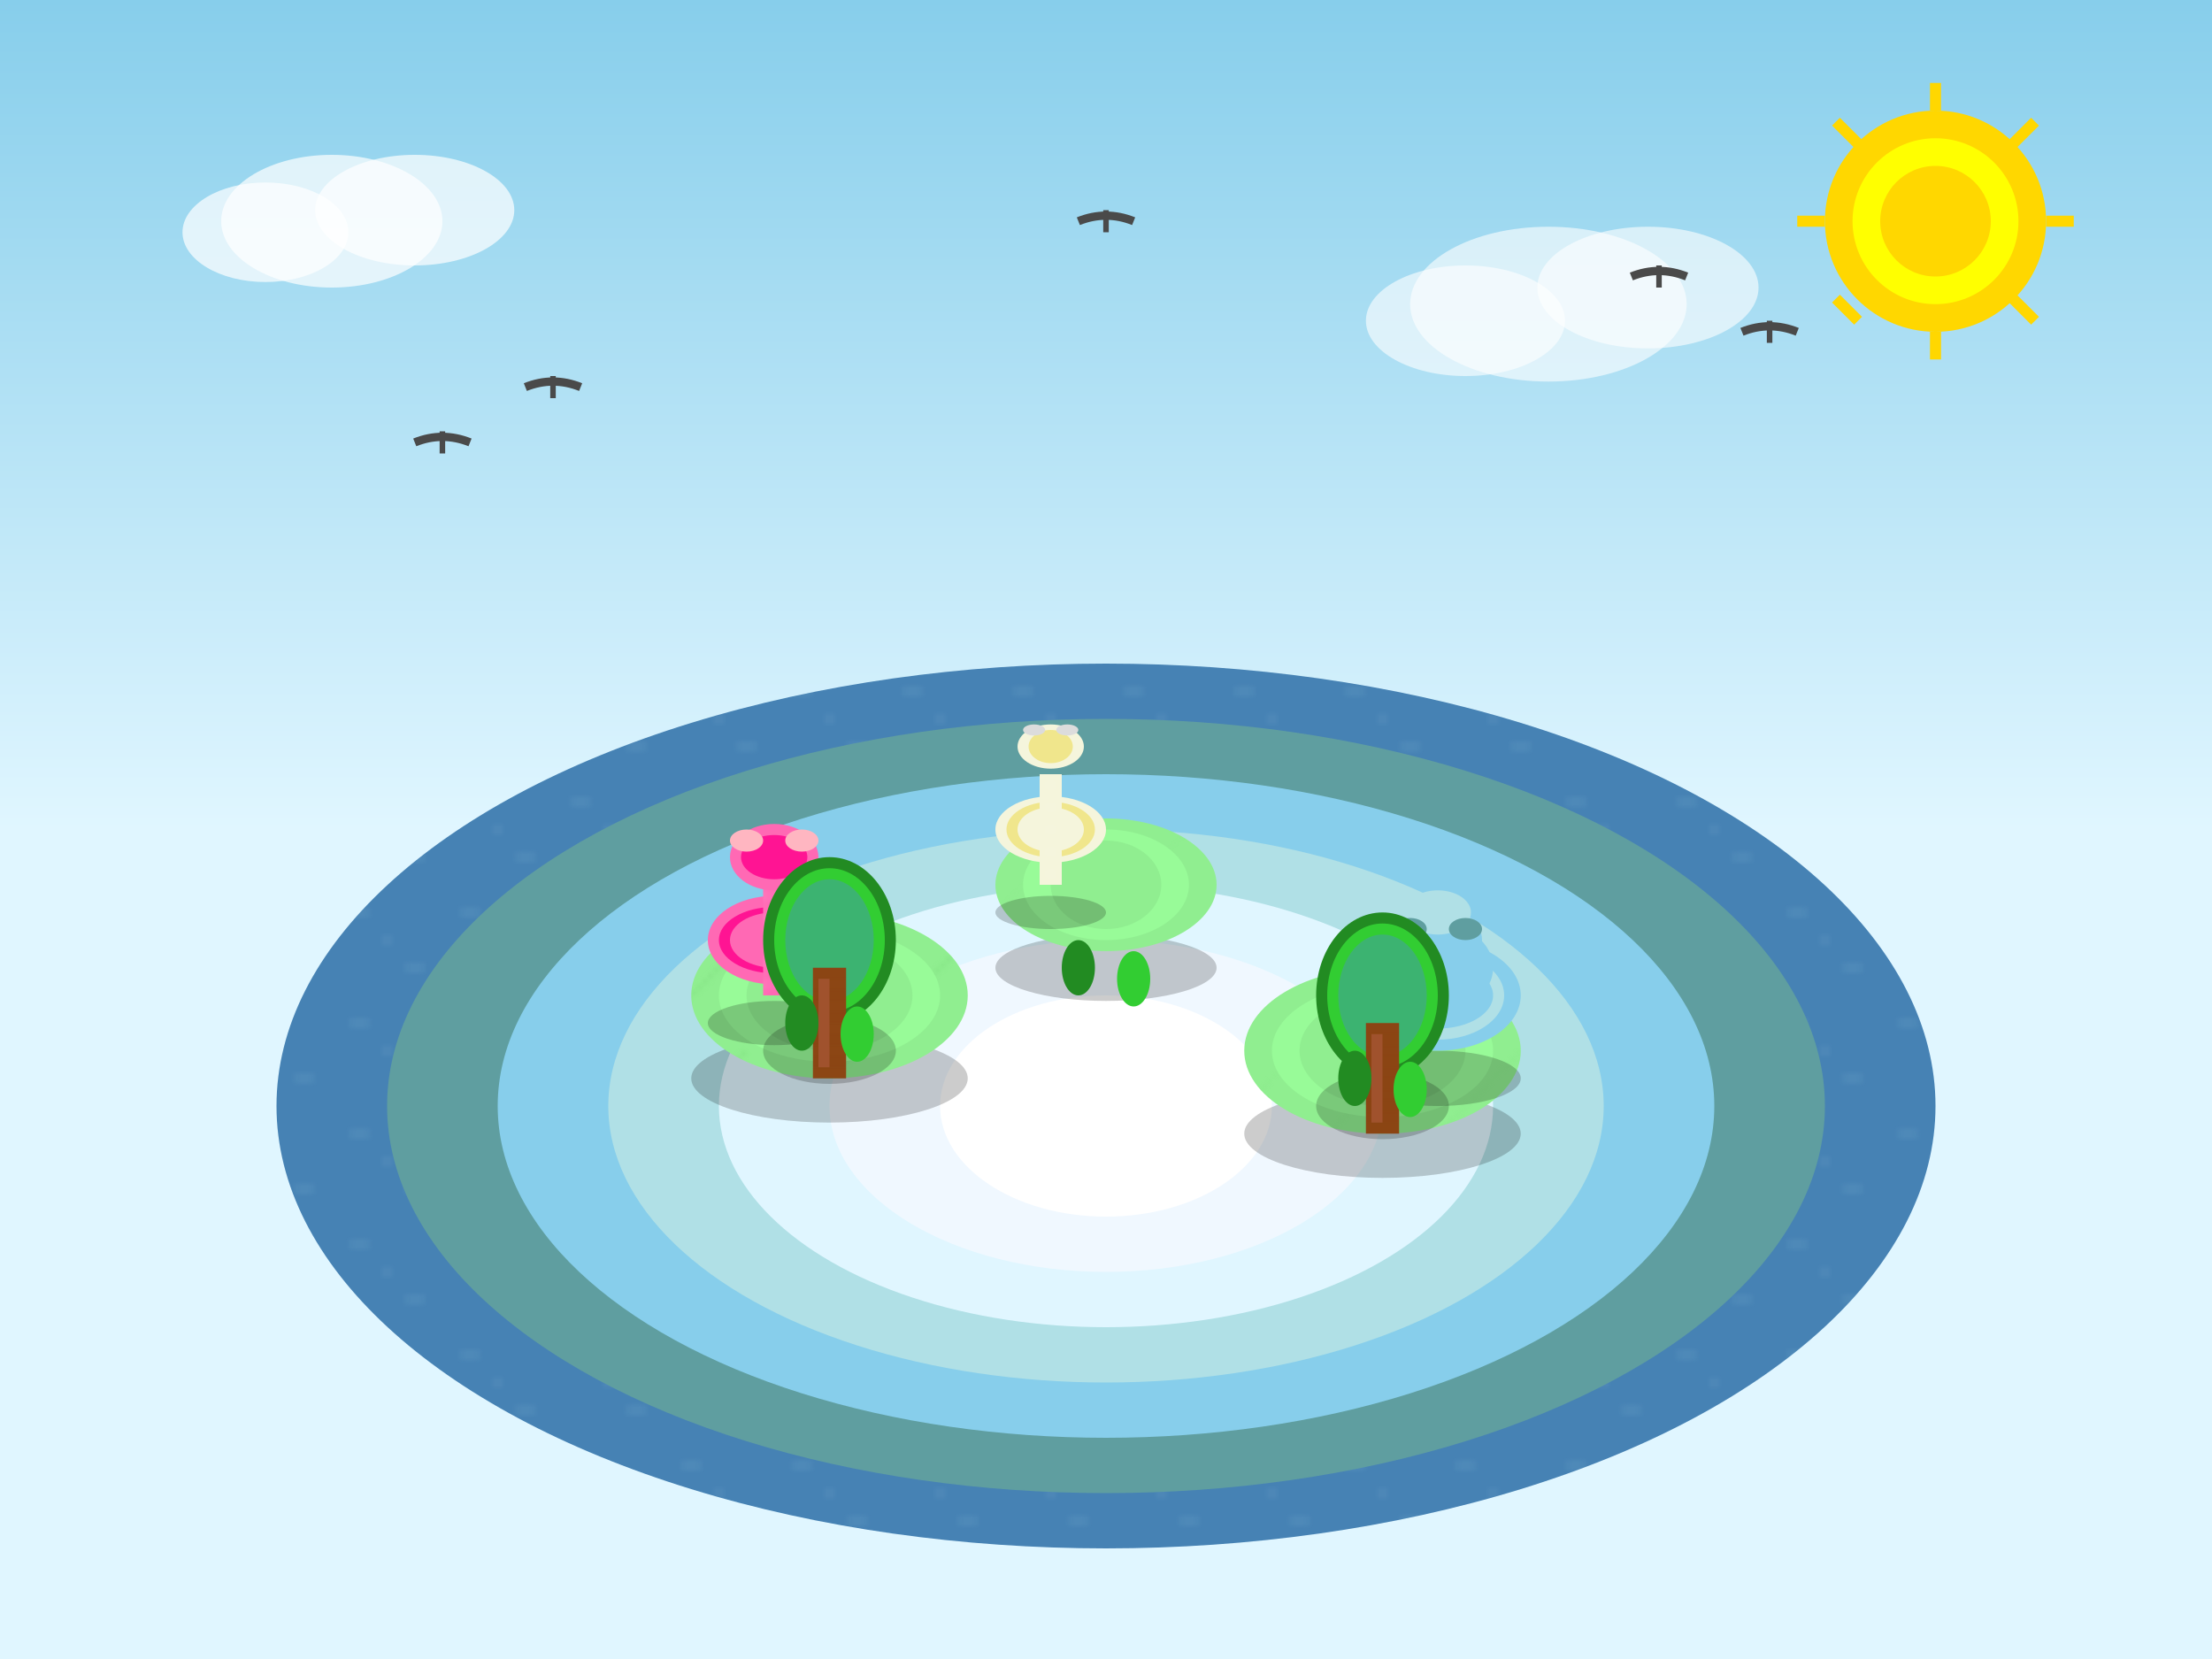 <svg width="400" height="300" viewBox="0 0 400 300" fill="none" xmlns="http://www.w3.org/2000/svg">
  <!-- Background -->
  <rect width="400" height="300" fill="#E0F6FF"/>
  
  <!-- Sky gradient -->
  <rect x="0" y="0" width="400" height="150" fill="url(#skyGradient)"/>
  
  <!-- Enhanced Clouds -->
  <ellipse cx="60" cy="40" rx="20" ry="12" fill="#FFFFFF" opacity="0.7"/>
  <ellipse cx="75" cy="38" rx="18" ry="10" fill="#FFFFFF" opacity="0.7"/>
  <ellipse cx="48" cy="42" rx="15" ry="9" fill="#FFFFFF" opacity="0.7"/>
  
  <ellipse cx="280" cy="55" rx="25" ry="14" fill="#FFFFFF" opacity="0.6"/>
  <ellipse cx="298" cy="52" rx="20" ry="11" fill="#FFFFFF" opacity="0.6"/>
  <ellipse cx="265" cy="58" rx="18" ry="10" fill="#FFFFFF" opacity="0.6"/>
  
  <!-- Water with texture -->
  <ellipse cx="200" cy="200" rx="150" ry="80" fill="#4682B4"/>
  <ellipse cx="200" cy="200" rx="150" ry="80" fill="url(#waterTexture)" opacity="0.3"/>
  <ellipse cx="200" cy="200" rx="130" ry="70" fill="#5F9EA0"/>
  <ellipse cx="200" cy="200" rx="110" ry="60" fill="#87CEEB"/>
  
  <!-- Enhanced Water ripples -->
  <ellipse cx="200" cy="200" rx="90" ry="50" fill="#B0E0E6"/>
  <ellipse cx="200" cy="200" rx="70" ry="40" fill="#E0F6FF"/>
  <ellipse cx="200" cy="200" rx="50" ry="30" fill="#F0F8FF"/>
  <ellipse cx="200" cy="200" rx="30" ry="20" fill="#FFFFFF"/>
  
  <!-- Island shadows -->
  <ellipse cx="150" cy="195" rx="25" ry="8" fill="#000000" opacity="0.2"/>
  <ellipse cx="250" cy="205" rx="25" ry="8" fill="#000000" opacity="0.2"/>
  <ellipse cx="200" cy="175" rx="20" ry="6" fill="#000000" opacity="0.2"/>
  
  <!-- Enhanced Islands -->
  <ellipse cx="150" cy="180" rx="25" ry="15" fill="#90EE90"/>
  <ellipse cx="150" cy="180" rx="25" ry="15" fill="url(#grassTexture)" opacity="0.3"/>
  <ellipse cx="150" cy="180" rx="20" ry="12" fill="#98FB98"/>
  <ellipse cx="150" cy="180" rx="15" ry="10" fill="#90EE90"/>
  
  <ellipse cx="250" cy="190" rx="25" ry="15" fill="#90EE90"/>
  <ellipse cx="250" cy="190" rx="25" ry="15" fill="url(#grassTexture)" opacity="0.3"/>
  <ellipse cx="250" cy="190" rx="20" ry="12" fill="#98FB98"/>
  <ellipse cx="250" cy="190" rx="15" ry="10" fill="#90EE90"/>
  
  <ellipse cx="200" cy="160" rx="20" ry="12" fill="#90EE90"/>
  <ellipse cx="200" cy="160" rx="20" ry="12" fill="url(#grassTexture)" opacity="0.3"/>
  <ellipse cx="200" cy="160" rx="15" ry="10" fill="#98FB98"/>
  <ellipse cx="200" cy="160" rx="10" ry="8" fill="#90EE90"/>
  
  <!-- Bird shadows -->
  <ellipse cx="140" cy="185" rx="12" ry="4" fill="#000000" opacity="0.2"/>
  <ellipse cx="260" cy="195" rx="15" ry="5" fill="#000000" opacity="0.2"/>
  <ellipse cx="190" cy="165" rx="10" ry="3" fill="#000000" opacity="0.2"/>
  
  <!-- Enhanced Birds -->
  <!-- Flamingo -->
  <ellipse cx="140" cy="170" rx="12" ry="8" fill="#FF69B4"/>
  <ellipse cx="140" cy="170" rx="10" ry="6" fill="#FF1493"/>
  <ellipse cx="140" cy="170" rx="8" ry="5" fill="#FF69B4"/>
  <rect x="138" y="160" width="4" height="20" fill="#FF69B4"/>
  <rect x="138" y="160" width="4" height="20" fill="url(#featherTexture)" opacity="0.3"/>
  <ellipse cx="140" cy="155" rx="8" ry="6" fill="#FF69B4"/>
  <ellipse cx="140" cy="155" rx="6" ry="4" fill="#FF1493"/>
  <!-- Flamingo details -->
  <ellipse cx="135" cy="152" rx="3" ry="2" fill="#FFB6C1"/>
  <ellipse cx="145" cy="152" rx="3" ry="2" fill="#FFB6C1"/>
  
  <!-- Pelican -->
  <ellipse cx="260" cy="180" rx="15" ry="10" fill="#87CEEB"/>
  <ellipse cx="260" cy="180" rx="12" ry="8" fill="#B0E0E6"/>
  <ellipse cx="260" cy="180" rx="10" ry="6" fill="#87CEEB"/>
  <ellipse cx="260" cy="175" rx="10" ry="8" fill="#87CEEB"/>
  <ellipse cx="260" cy="170" rx="8" ry="6" fill="#87CEEB"/>
  <ellipse cx="260" cy="165" rx="6" ry="4" fill="#B0E0E6"/>
  <!-- Pelican details -->
  <ellipse cx="255" cy="168" rx="3" ry="2" fill="#5F9EA0"/>
  <ellipse cx="265" cy="168" rx="3" ry="2" fill="#5F9EA0"/>
  
  <!-- Heron -->
  <ellipse cx="190" cy="150" rx="10" ry="6" fill="#F5F5DC"/>
  <ellipse cx="190" cy="150" rx="8" ry="5" fill="#F0E68C"/>
  <ellipse cx="190" cy="150" rx="6" ry="4" fill="#F5F5DC"/>
  <rect x="188" y="140" width="4" height="20" fill="#F5F5DC"/>
  <rect x="188" y="140" width="4" height="20" fill="url(#featherTexture)" opacity="0.3"/>
  <ellipse cx="190" cy="135" rx="6" ry="4" fill="#F5F5DC"/>
  <ellipse cx="190" cy="135" rx="4" ry="3" fill="#F0E68C"/>
  <!-- Heron details -->
  <ellipse cx="187" cy="132" rx="2" ry="1" fill="#DCDCDC"/>
  <ellipse cx="193" cy="132" rx="2" ry="1" fill="#DCDCDC"/>
  
  <!-- Tree shadows -->
  <ellipse cx="150" cy="190" rx="12" ry="6" fill="#000000" opacity="0.2"/>
  <ellipse cx="250" cy="200" rx="12" ry="6" fill="#000000" opacity="0.2"/>
  
  <!-- Enhanced Trees on islands -->
  <ellipse cx="150" cy="170" rx="12" ry="15" fill="#228B22"/>
  <ellipse cx="150" cy="170" rx="10" ry="13" fill="#32CD32"/>
  <ellipse cx="150" cy="170" rx="8" ry="11" fill="#3CB371"/>
  <rect x="147" y="175" width="6" height="20" fill="#8B4513"/>
  <rect x="147" y="175" width="6" height="20" fill="url(#woodTexture)" opacity="0.3"/>
  <rect x="148" y="177" width="2" height="16" fill="#A0522D"/>
  
  <ellipse cx="250" cy="180" rx="12" ry="15" fill="#228B22"/>
  <ellipse cx="250" cy="180" rx="10" ry="13" fill="#32CD32"/>
  <ellipse cx="250" cy="180" rx="8" ry="11" fill="#3CB371"/>
  <rect x="247" y="185" width="6" height="20" fill="#8B4513"/>
  <rect x="247" y="185" width="6" height="20" fill="url(#woodTexture)" opacity="0.3"/>
  <rect x="248" y="187" width="2" height="16" fill="#A0522D"/>
  
  <!-- Small plants on islands -->
  <ellipse cx="145" cy="185" rx="3" ry="5" fill="#228B22"/>
  <ellipse cx="155" cy="187" rx="3" ry="5" fill="#32CD32"/>
  <ellipse cx="245" cy="195" rx="3" ry="5" fill="#228B22"/>
  <ellipse cx="255" cy="197" rx="3" ry="5" fill="#32CD32"/>
  <ellipse cx="195" cy="175" rx="3" ry="5" fill="#228B22"/>
  <ellipse cx="205" cy="177" rx="3" ry="5" fill="#32CD32"/>
  
  <!-- Enhanced Sun with rays -->
  <circle cx="350" cy="40" r="20" fill="#FFD700"/>
  <circle cx="350" cy="40" r="15" fill="#FFFF00"/>
  <circle cx="350" cy="40" r="10" fill="#FFD700"/>
  <line x1="350" y1="15" x2="350" y2="20" stroke="#FFD700" stroke-width="2"/>
  <line x1="350" y1="60" x2="350" y2="65" stroke="#FFD700" stroke-width="2"/>
  <line x1="325" y1="40" x2="330" y2="40" stroke="#FFD700" stroke-width="2"/>
  <line x1="370" y1="40" x2="375" y2="40" stroke="#FFD700" stroke-width="2"/>
  <line x1="332" y1="22" x2="336" y2="26" stroke="#FFD700" stroke-width="2"/>
  <line x1="364" y1="54" x2="368" y2="58" stroke="#FFD700" stroke-width="2"/>
  <line x1="364" y1="26" x2="368" y2="22" stroke="#FFD700" stroke-width="2"/>
  <line x1="332" y1="54" x2="336" y2="58" stroke="#FFD700" stroke-width="2"/>
  
  <!-- Enhanced Flying birds with V-shapes -->
  <path d="M 75 80 Q 80 78 85 80" stroke="#4A4A4A" stroke-width="1.5" fill="none"/>
  <path d="M 80 82 L 80 78" stroke="#4A4A4A" stroke-width="1" fill="none"/>
  
  <path d="M 315 60 Q 320 58 325 60" stroke="#4A4A4A" stroke-width="1.5" fill="none"/>
  <path d="M 320 62 L 320 58" stroke="#4A4A4A" stroke-width="1" fill="none"/>
  
  <path d="M 195 40 Q 200 38 205 40" stroke="#4A4A4A" stroke-width="1.5" fill="none"/>
  <path d="M 200 42 L 200 38" stroke="#4A4A4A" stroke-width="1" fill="none"/>
  
  <path d="M 95 70 Q 100 68 105 70" stroke="#4A4A4A" stroke-width="1.5" fill="none"/>
  <path d="M 100 72 L 100 68" stroke="#4A4A4A" stroke-width="1" fill="none"/>
  
  <path d="M 295 50 Q 300 48 305 50" stroke="#4A4A4A" stroke-width="1.5" fill="none"/>
  <path d="M 300 52 L 300 48" stroke="#4A4A4A" stroke-width="1" fill="none"/>
  
  <!-- Gradients and Patterns -->
  <defs>
    <linearGradient id="skyGradient" x1="0%" y1="0%" x2="0%" y2="100%">
      <stop offset="0%" style="stop-color:#87CEEB;stop-opacity:1"/>
      <stop offset="100%" style="stop-color:#E0F6FF;stop-opacity:1"/>
    </linearGradient>
    
    <pattern id="waterTexture" x="0" y="0" width="20" height="20" patternUnits="userSpaceOnUse">
      <ellipse cx="5" cy="5" rx="2" ry="1" fill="#B0E0E6" opacity="0.3"/>
      <ellipse cx="15" cy="15" rx="2" ry="1" fill="#B0E0E6" opacity="0.3"/>
      <ellipse cx="10" cy="10" rx="1" ry="0.5" fill="#E0F6FF" opacity="0.4"/>
    </pattern>
    
    <pattern id="grassTexture" x="0" y="0" width="20" height="20" patternUnits="userSpaceOnUse">
      <line x1="0" y1="5" x2="5" y2="0" stroke="#70D070" stroke-width="0.5"/>
      <line x1="10" y1="15" x2="15" y2="10" stroke="#70D070" stroke-width="0.5"/>
      <line x1="5" y1="20" x2="10" y2="15" stroke="#70D070" stroke-width="0.5"/>
    </pattern>
    
    <pattern id="featherTexture" x="0" y="0" width="4" height="4" patternUnits="userSpaceOnUse">
      <line x1="0" y1="2" x2="4" y2="2" stroke="#FFFFFF" stroke-width="0.3"/>
      <line x1="1" y1="1" x2="3" y2="1" stroke="#FFFFFF" stroke-width="0.2"/>
      <line x1="1" y1="3" x2="3" y2="3" stroke="#FFFFFF" stroke-width="0.2"/>
    </pattern>
    
    <pattern id="woodTexture" x="0" y="0" width="8" height="8" patternUnits="userSpaceOnUse">
      <line x1="0" y1="2" x2="8" y2="2" stroke="#A0522D" stroke-width="0.3"/>
      <line x1="0" y1="6" x2="8" y2="6" stroke="#A0522D" stroke-width="0.3"/>
    </pattern>
  </defs>
</svg>
